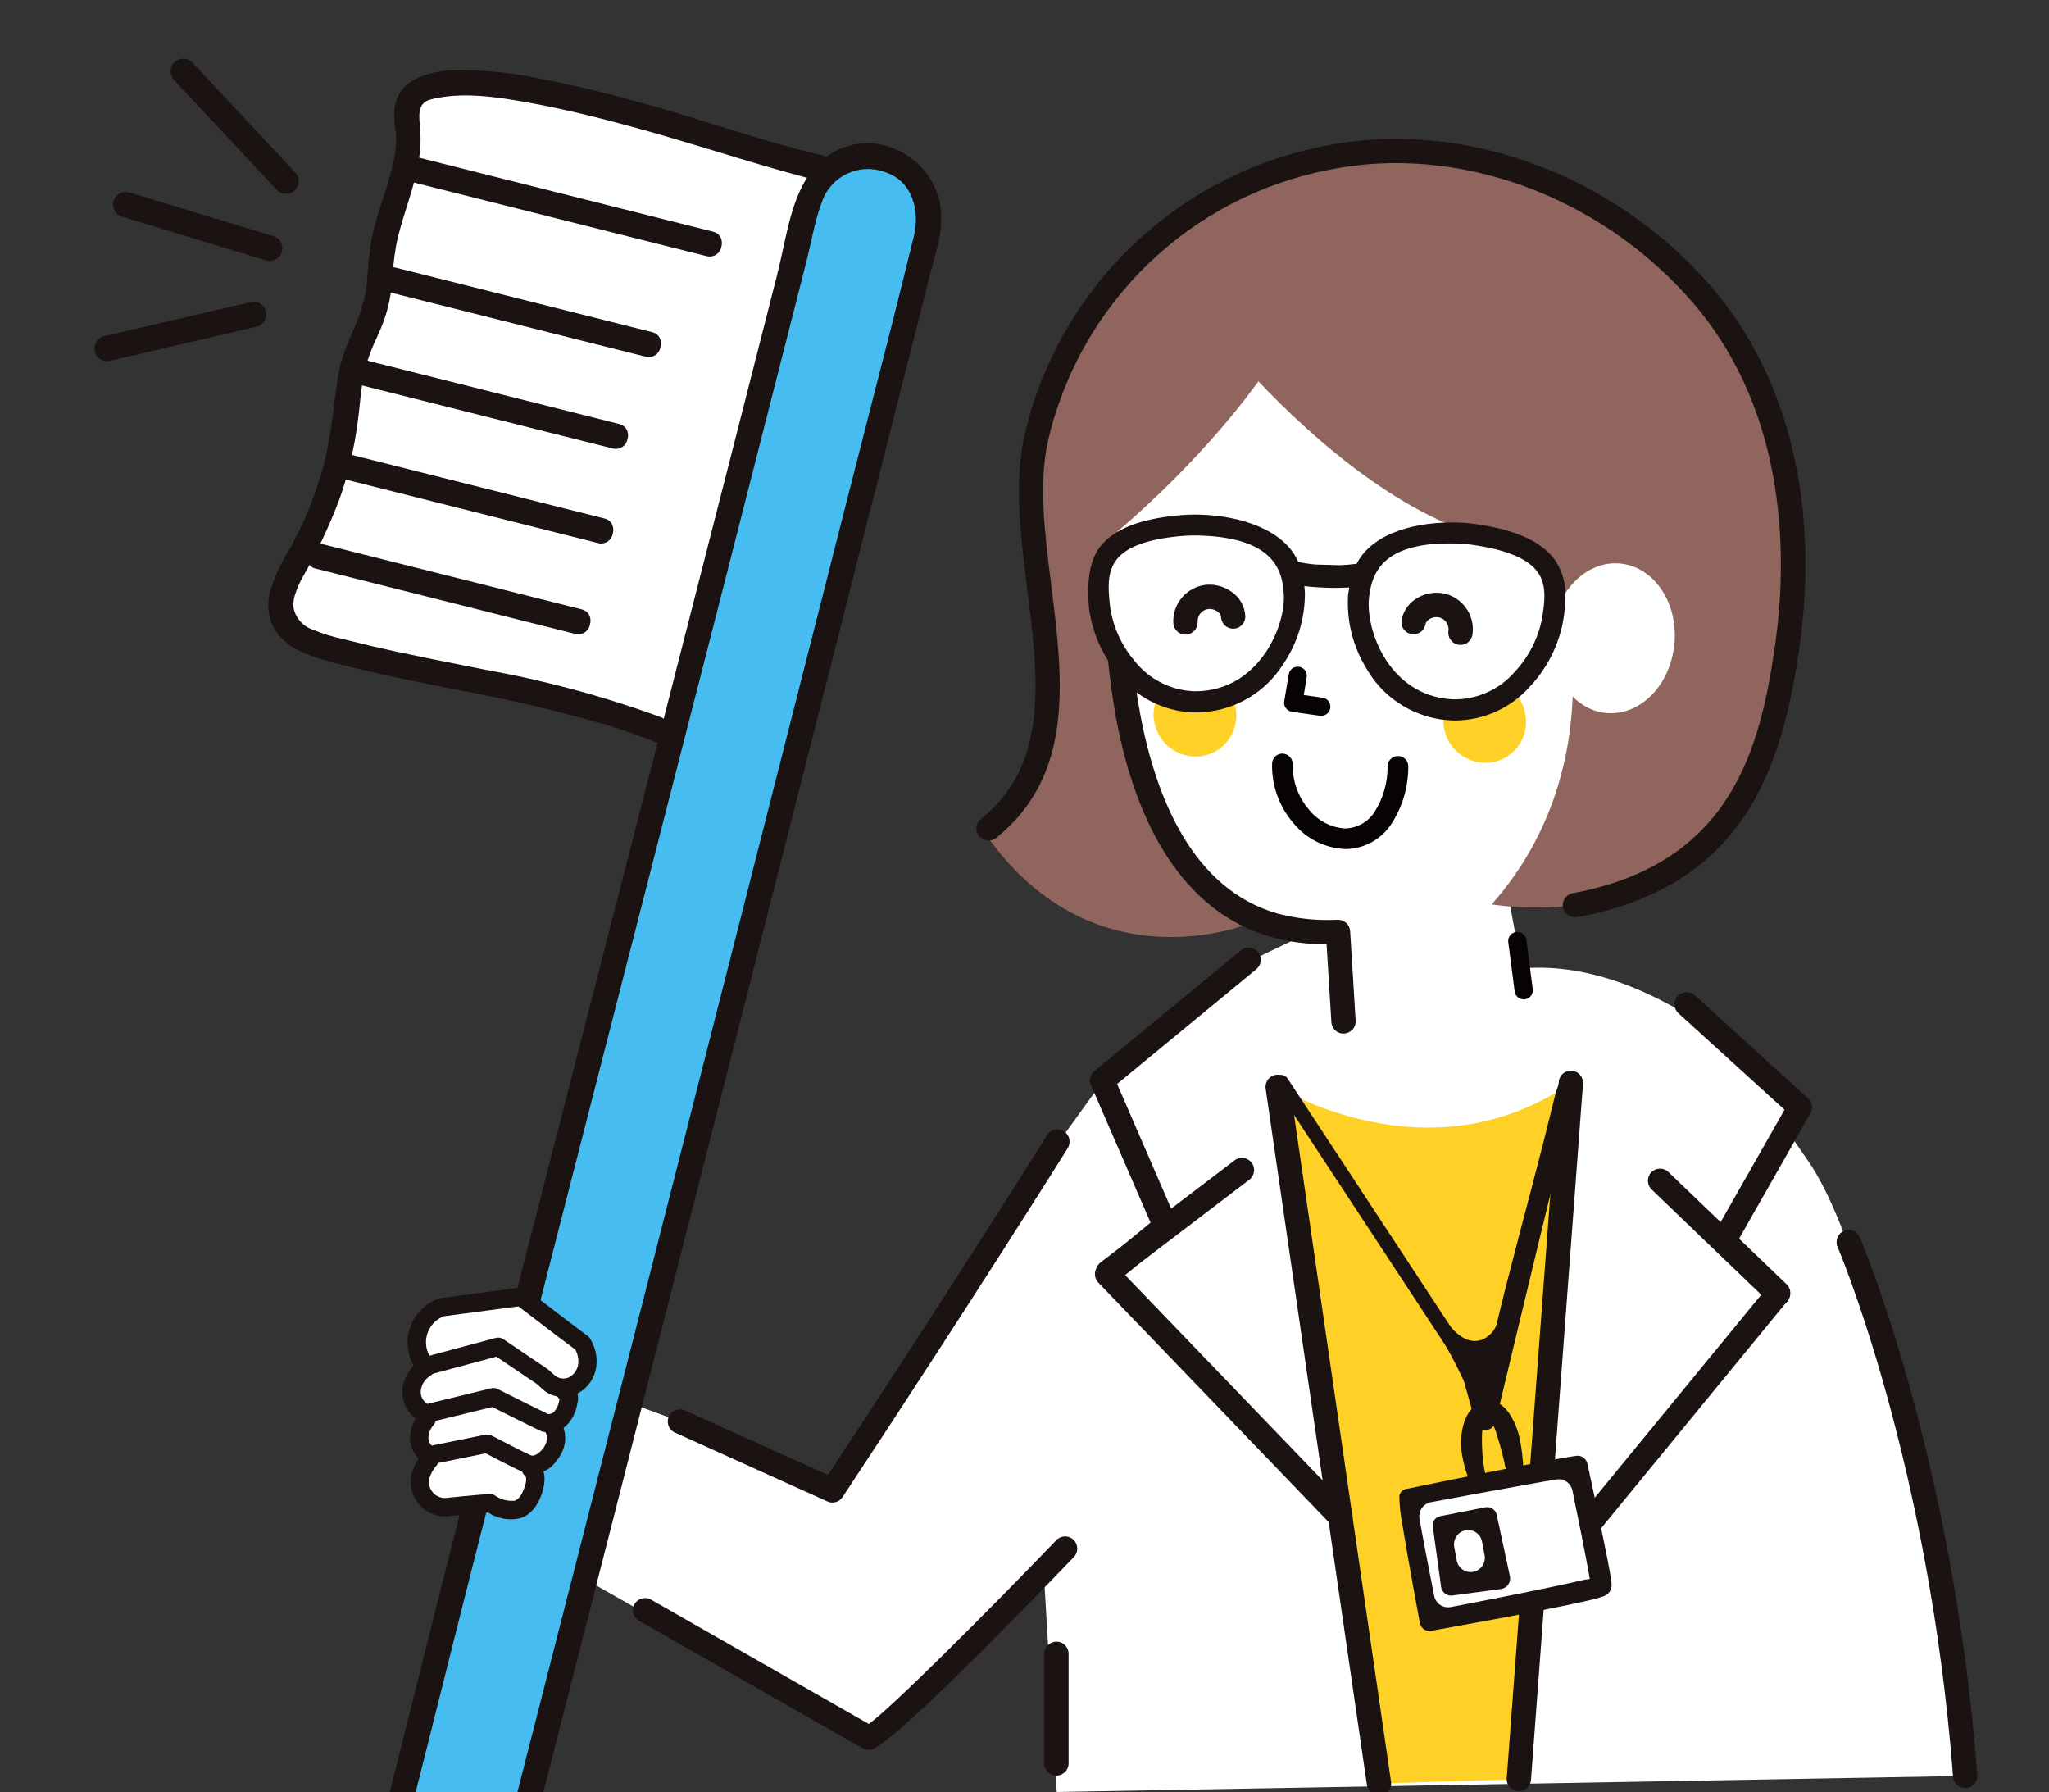 <?xml version="1.0" encoding="UTF-8"?> <svg xmlns="http://www.w3.org/2000/svg" xmlns:xlink="http://www.w3.org/1999/xlink" id="_レイヤー_1" viewBox="0 0 242.5 212.04"><rect x="0" y="0" width="242.5" height="212.04" fill="#333333" stroke="none"/><defs><style>.cls-1,.cls-2,.cls-3,.cls-4,.cls-5,.cls-6,.cls-7,.cls-8,.cls-9,.cls-10{stroke-width:0px;}.cls-1,.cls-5{fill:#1a1311;}.cls-11{stroke:#1a1311;stroke-linecap:round;stroke-linejoin:round;stroke-width:3px;}.cls-11,.cls-2{fill:none;}.cls-3{fill:#8f655d;}.cls-4,.cls-6{fill:#fff;}.cls-5,.cls-6,.cls-10{fill-rule:evenodd;}.cls-12{clip-path:url(#clippath);}.cls-7{fill:#47bcf0;}.cls-8{fill:#070303;}.cls-9,.cls-10{fill:#ffd126;}</style><clipPath id="clippath"><rect class="cls-2" width="242.5" height="212.04"></rect></clipPath></defs><g class="cls-12"><g id="_グループ_12237"><path id="_パス_15111" class="cls-4" d="m69.45,186.94c.87.65,33.32,18.67,33.32,18.67l20.75-19.76,1.54,26.19,107.53-1.9s-8.3-57.93-18.59-72.76l-2.52-3.66.74-3.43s-15.31-17.14-32.12-15.7l-1.59-8.58,21.93-28.2-46.67-39.17-25.1,18.9-.14,45.22,25.97,7.79-7.4,3.56-16.33,13.46-6.89,9.54-24.55,38.02-24.58-9.04-5.28,20.85Z"></path><path id="_パス_15112" class="cls-1" d="m125.03,210.1c-.79,0-1.44-.64-1.44-1.44v-12.97c0-.79.64-1.44,1.44-1.44s1.44.64,1.44,1.44h0v12.97c0,.79-.65,1.44-1.44,1.44"></path><path id="_パス_15113" class="cls-1" d="m102.77,207.05c-.25,0-.5-.07-.71-.19l-26.43-15.08c-.69-.39-.93-1.27-.54-1.96.39-.69,1.27-.93,1.96-.54l25.77,14.71c2.68-1.89,14.35-13.58,22.22-21.77.56-.56,1.47-.57,2.03,0,.55.55.57,1.43.04,2-7.97,8.3-21.7,22.29-24.03,22.8-.1.02-.21.04-.31.04"></path><path id="_パス_15114" class="cls-9" d="m151.21,128.6s17.9,11.15,34.71-.47l-6.16,82.4-16.56.51-11.99-82.44Z"></path><path id="_パス_15115" class="cls-3" d="m186.82,70.55c1.82-1.56,4.18-2.34,6.58-2.19,2.49.08,4.84,1.18,6.49,3.05,1.96,2.31,2.25,5.51,1.76,8.4-.4,2.28-1.24,4.46-2.48,6.42l6.47,5.14c.52-1.37,1-2.75,1.43-4.14,2.62-8.44,5.61-13.71,5.1-22.53-.39-6.79-4.08-19.74-7.56-25.6-3.2-5.4-8.1-9.77-13.36-13.14-5.81-3.57-12.19-6.1-18.87-7.49-7.05-1.58-14.07.77-21.04,2.82-15.28,4.5-26.72,17.38-29.07,32.58-.65,4.19,1.22,9.96,1.57,14.19.36,4.43-.95,6.54-.61,10.98.48,6.43,1.98,13.25-3.63,16.96.99.49-.63,1.06-3.32,2.18,12.73,18.84,31.34,11.18,31.71,11.06,1.68-.53-9.03-6.27-7.5-7.14.2-.11.39-.23.58-.35l.05-.04c.1-.07-4.31-5.69-6.96-12.39-1.16-3.63-1.5-7.48-.99-11.25.71-4.86-2.33-10.57-.89-15.21,2.45-7.93-1.5-16.97,3.51-24.23.5-.71,1.48-.88,2.19-.38.19.14.35.31.47.52,1.1-.78,2.38-1.29,3.71-1.48.16-.32.33-.63.51-.94.53-.72,1.54-.88,2.27-.37.32.23.54.58.61.97h.03c1.55-.5,3.18-.73,4.81-.67,1.71.19,3.38.62,4.97,1.27.31-.32.74-.49,1.19-.48,4.21.02,7.75,2.78,10.02,6.16,5.96,8.9,6.84,26.32,20.25,27.33"></path><path id="_パス_15116" class="cls-3" d="m142.17,37.28s25.78,34.43,47.91,26.02-10.38-28.81-10.38-28.81l-32.22-8.41s-3.34-5.3-5.31,11.2"></path><path id="_パス_15117" class="cls-3" d="m132.28,62.85s20.75-16.97,25-34.21l-14.46,4.13-11.47,3.86.92,26.22Z"></path><path id="_パス_15118" class="cls-3" d="m184.54,68.56s6.98,21.51-8,38.45c0,0,34.46,6.21,34.23-31.91l-8.92-17.64-17.32,11.1Z"></path><path id="_パス_15119" class="cls-8" d="m156.38,84.71c-.05,0-.1,0-.15-.01l-3.33-.48c-.29-.04-.55-.2-.72-.43-.17-.23-.24-.53-.19-.82l.53-3.17c.09-.59.64-.99,1.23-.9.59.09.99.64.9,1.23,0,.01,0,.02,0,.03l-.35,2.08,2.23.32c.59.08,1,.63.91,1.22-.08.53-.53.92-1.06.93"></path><path id="_パス_15120" class="cls-10" d="m174.56,80.52c-2.61.61-4.23,3.23-3.62,5.84,0,.02.01.04.02.06.62,2.65,3.25,4.3,5.91,3.73,2.61-.61,4.23-3.23,3.61-5.84,0-.02,0-.04-.01-.06-.62-2.65-3.25-4.31-5.91-3.72"></path><path id="_パス_15121" class="cls-10" d="m140.27,79.78c-2.61.61-4.23,3.23-3.62,5.84,0,.02.01.04.02.06.62,2.65,3.26,4.31,5.91,3.72,2.61-.61,4.23-3.23,3.62-5.84,0-.02-.01-.04-.02-.06-.62-2.65-3.25-4.31-5.91-3.72"></path><path id="_パス_15122" class="cls-8" d="m159.24,100.46h-.14c-2.35-.13-4.54-1.24-6.03-3.07-1.68-1.95-2.58-4.46-2.52-7.03.02-.66.56-1.2,1.22-1.19h.02c.67.01,1.21.57,1.2,1.24,0,0,0,0,0,0-.05,1.97.64,3.89,1.93,5.39,1.03,1.3,2.57,2.11,4.23,2.23,1.42-.02,2.74-.74,3.51-1.93,1.04-1.62,1.58-3.52,1.56-5.45.02-.66.56-1.19,1.22-1.19h.03c.67,0,1.21.56,1.2,1.23,0,0,0,0,0,.01.01,2.42-.69,4.79-2.01,6.81-1.2,1.83-3.24,2.94-5.43,2.96"></path><path id="_パス_15123" class="cls-1" d="m159,122.3c-.76,0-1.39-.59-1.43-1.35l-.57-9.23c-2.26.03-4.51-.27-6.68-.89-9.22-2.65-15.54-11.57-18.21-25.75-1.22-6.73-1.64-13.58-1.28-20.41.05-.78.72-1.38,1.5-1.33.01,0,.02,0,.04,0,.79.06,1.39.75,1.33,1.54,0,0,0,0,0,0-.03.37-2.49,37.46,17.47,43.21,2.32.62,4.73.87,7.14.74.78-.02,1.43.58,1.48,1.35l.65,10.59c.05.79-.55,1.47-1.34,1.52,0,0,0,0,0,0h-.09"></path><path id="_パス_15124" class="cls-4" d="m198.16,76.19c-.45,4.88-4.05,8.54-8.05,8.18s-6.88-4.62-6.43-9.51,4.06-8.55,8.06-8.18,6.88,4.63,6.43,9.51"></path><path id="_パス_15125" class="cls-4" d="m152.06,65.29s-5.84-3.95-9.97-3.68-10.52,2.24-11.28,3.45-1.35,11.57,2.89,15.15,13.02,3.58,15.58.31,3.69-8.49,3.86-8.95-1.08-6.28-1.08-6.28"></path><path id="_パス_15126" class="cls-4" d="m164.25,64.11c-1.12,1.2-1.94,2.65-2.42,4.22-.52,2.23-.49,9.11,1.76,12.14s6.72,4.13,8.37,4.05,10.42-2.56,11.1-7.45,1.68-9.77.38-10.4-4.94-3.17-7.38-3.09-11.81.52-11.81.52"></path><path id="_パス_15127" class="cls-1" d="m157.03,68.82c1.18.04,2.37,0,3.55-.13-.15.57-.25,1.15-.32,1.74-.18,2.86.52,5.7,2,8.16,1.74,3.14,4.84,5.28,8.39,5.81,3.71.57,7.46-.83,9.9-3.68,1.84-1.96,3.11-4.4,3.66-7.03.24-1.19.35-2.4.33-3.61-.05-1.21-.43-2.39-1.1-3.4-1.38-1.93-4.09-3.19-8.29-3.87-.91-.16-1.83-.25-2.75-.27-4.17-.13-9.69.95-11.36,4.82-.84.13-1.69.21-2.54.23l-2.86-.09c-.85-.08-1.69-.21-2.52-.39-1.43-3.96-6.87-5.38-11.04-5.5-.92-.04-1.85,0-2.77.1-4.23.42-7.01,1.51-8.51,3.35-.31.39-1.71,2.06-1.21,6.95.38,2.67,1.5,5.18,3.22,7.25,2,2.59,5.05,4.17,8.32,4.32.44.01.87,0,1.31-.03,3.57-.31,6.8-2.26,8.73-5.28,1.63-2.36,2.5-5.16,2.5-8.02-.03-.59-.1-1.17-.21-1.75,1.17.2,2.35.31,3.53.34m26.13,4.69c-.51,2.44-1.69,4.69-3.4,6.5-1.96,2.24-4.81,3.51-7.78,3.46-.4,0-.79-.04-1.18-.1-7.19-1.05-9.96-8.78-9.5-12.81.44-3.77,2.57-7.21,11.05-6.96.87.02,1.74.1,2.59.25h.02c3.91.63,6.4,1.75,7.6,3.44,1.24,1.73,1,3.84.59,6.22m-51.52-7.8c1.31-1.61,3.86-2.58,7.8-2.97h.02c.86-.09,1.73-.12,2.6-.09,8.48.28,10.4,3.84,10.6,7.63.22,4.05-3.03,11.59-10.27,12.2-.4.03-.79.04-1.19.03-2.97-.14-5.73-1.58-7.54-3.94-1.59-1.91-2.63-4.23-2.99-6.69-.26-2.4-.37-4.51.98-6.17"></path><path id="_パス_15128" class="cls-1" d="m172.31,85.25c-.12,0-.25,0-.37,0-.46-.01-.93-.06-1.39-.12-3.77-.56-7.06-2.83-8.91-6.16-1.56-2.59-2.29-5.59-2.09-8.61.04-.29.08-.57.13-.85-.8.05-1.74.07-2.66.04s-1.85-.1-2.65-.2c.03.28.06.56.07.85,0,3.02-.9,5.97-2.62,8.46-2.05,3.21-5.48,5.28-9.27,5.6-.47.04-.93.05-1.4.04-3.49-.15-6.73-1.83-8.87-4.58-1.81-2.18-2.98-4.82-3.38-7.63-.24-2.35-.21-5.55,1.35-7.47,1.63-2,4.57-3.18,9.01-3.62.95-.1,1.9-.13,2.86-.1,4.52.14,9.84,1.69,11.54,5.6.68.14,1.36.24,2.05.3l2.82.08c.68-.02,1.36-.08,2.03-.17,1.94-3.8,7.33-5,11.87-4.88.96.02,1.92.12,2.86.28,4.38.71,7.25,2.07,8.74,4.16.75,1.1,1.17,2.39,1.24,3.72.03,1.28-.08,2.57-.34,3.83-.58,2.77-1.91,5.33-3.85,7.4-2.22,2.52-5.41,3.99-8.77,4.03m-.8-20.95c-7.73,0-9.14,3.37-9.48,6.34-.44,3.78,2.16,11.03,8.89,12.01.36.05.73.09,1.1.1,2.77.04,5.42-1.14,7.23-3.23,1.61-1.71,2.72-3.83,3.21-6.13.39-2.21.61-4.17-.47-5.68-1.08-1.52-3.42-2.55-7.13-3.15-.83-.14-1.67-.23-2.52-.25-.29,0-.57-.01-.84-.01m-39.31,1.87h0c-1.17,1.44-1.07,3.33-.81,5.64.34,2.32,1.32,4.51,2.83,6.31,1.69,2.19,4.26,3.54,7.02,3.67.37.01.74,0,1.11-.03,6.77-.57,9.81-7.64,9.6-11.44-.16-3.09-1.44-6.68-9.91-6.95-.83-.03-1.66,0-2.49.08-3.78.37-6.17,1.26-7.35,2.71"></path><path id="_パス_15129" class="cls-1" d="m140.3,75.1c-.77,0-1.41-.61-1.44-1.39-.11-2.32,1.64-4.31,3.95-4.52,1.18-.08,2.34.3,3.24,1.06.78.65,1.26,1.59,1.33,2.6.06.79-.54,1.48-1.33,1.54,0,0,0,0,0,0-.78.06-1.47-.53-1.53-1.31,0-.01,0-.03,0-.04-.03-.24-.15-.45-.34-.6-.31-.27-.72-.41-1.13-.38-.78.07-1.36.75-1.31,1.54.03.79-.59,1.46-1.38,1.49h-.06"></path><path id="_パス_15130" class="cls-1" d="m172.85,76.31c-.06,0-.13,0-.19-.01-.78-.1-1.34-.82-1.24-1.6,0,0,0,0,0,0,.13-.78-.39-1.51-1.16-1.66-.41-.06-.82.03-1.16.27-.2.13-.35.34-.4.57-.14.78-.89,1.3-1.67,1.15-.76-.14-1.27-.85-1.16-1.61.17-1,.73-1.89,1.57-2.47.97-.68,2.17-.95,3.33-.75,2.28.42,3.82,2.57,3.5,4.86-.09.71-.7,1.25-1.42,1.25"></path><path id="_パス_15131" class="cls-1" d="m186.39,108.54c-.79,0-1.44-.65-1.43-1.44,0-.69.49-1.28,1.17-1.41,18.72-3.47,22.18-16.97,23.95-29.35,1.35-9.39,1.86-27.15-9.79-40.59-10.91-12.59-27.77-18.74-42.95-15.67-16.51,3.18-29.58,15.8-33.33,32.19-1.09,5.02-.37,10.84.41,17.01,1.38,11.01,2.8,22.4-6.53,29.87-.62.5-1.53.4-2.02-.22-.5-.62-.4-1.53.22-2.02h0c8.08-6.46,6.82-16.56,5.48-27.26-.77-6.14-1.56-12.48-.36-17.98,3.99-17.5,17.94-31,35.57-34.4,16.19-3.27,34.12,3.25,45.7,16.6,9.19,10.61,12.91,25.84,10.46,42.89-2.06,14.35-6.66,28.13-26.27,31.77-.09.02-.18.02-.27.02"></path><path id="_パス_15132" class="cls-8" d="m180.33,118.25c-.54,0-1-.4-1.07-.94l-.76-5.86c-.06-.59.37-1.12.97-1.18.57-.06,1.09.34,1.17.91l.76,5.86c.07.59-.34,1.13-.93,1.21-.05,0-.09.01-.14,0"></path><path id="_パス_15133" class="cls-1" d="m163.2,212.47c-.71,0-1.32-.52-1.42-1.23l-11.99-82.43c-.11-.79.43-1.52,1.22-1.63.79-.11,1.52.43,1.63,1.22l11.99,82.43c.12.79-.43,1.52-1.21,1.63,0,0,0,0,0,0-.07,0-.14.01-.21.01"></path><path id="_パス_15134" class="cls-1" d="m98.51,177.79c-.2,0-.4-.04-.59-.13l-18.07-8.16c-.72-.34-1.02-1.2-.68-1.92.33-.7,1.15-1.01,1.86-.7l16.96,7.65c15.16-22.99,25.81-40.01,25.92-40.19.41-.68,1.3-.9,1.98-.49.68.41.9,1.3.49,1.98,0,.01-.01.02-.02.04-.11.18-11.09,17.73-26.64,41.27-.26.4-.72.65-1.2.65"></path><path id="_パス_15135" class="cls-1" d="m158.61,180.88c-.39,0-.77-.16-1.04-.44l-27.59-28.68c-.55-.57-.53-1.48.04-2.03.03-.03.06-.05.09-.08l6.06-4.98-7.05-16.26c-.25-.59-.09-1.27.41-1.68l17.32-14.27c.61-.51,1.52-.42,2.03.19s.42,1.52-.19,2.03l-16.48,13.58,7.05,16.26c.25.59.09,1.27-.41,1.68l-5.69,4.68,26.52,27.56c.55.58.53,1.49-.05,2.04-.27.26-.62.4-.99.4"></path><path id="_パス_15136" class="cls-1" d="m131.14,151.95c-.79,0-1.44-.64-1.44-1.44,0-.45.21-.87.57-1.15l15.84-12.06c.63-.48,1.53-.36,2.02.27.48.63.36,1.53-.27,2.02l-15.84,12.06c-.25.19-.56.29-.87.29"></path><path id="_パス_15137" class="cls-1" d="m179.76,211.96h-.11c-.79-.06-1.39-.75-1.33-1.54,0,0,0,0,0,0l6.16-82.4c.06-.79.75-1.39,1.54-1.33s1.39.75,1.33,1.54l-6.16,82.4c-.06.75-.68,1.33-1.43,1.33"></path><path id="_パス_15138" class="cls-1" d="m188.29,181.47c-.8,0-1.44-.65-1.44-1.44,0-.33.12-.65.33-.91l21.33-26-5.48-5.26c-.48-.46-.58-1.18-.25-1.75l8.42-14.8-12.55-11.41c-.59-.53-.63-1.45-.1-2.03.53-.59,1.45-.63,2.03-.1l13.4,12.19c.5.45.62,1.19.28,1.78l-8.44,14.83,5.63,5.4c.54.52.59,1.37.11,1.95l-22.17,27.04c-.27.33-.68.52-1.12.52"></path><path id="_パス_15139" class="cls-1" d="m210.42,154.54c-.37,0-.73-.14-1-.4l-13.95-13.39c-.57-.55-.59-1.46-.04-2.03s1.46-.59,2.03-.04h0l13.95,13.39c.57.55.59,1.46.04,2.03-.27.28-.65.44-1.04.44"></path><path id="_パス_15140" class="cls-1" d="m232.58,211.59c-.75,0-1.38-.58-1.43-1.33-2.85-37.26-13.58-62.51-13.69-62.76-.29-.74.07-1.58.81-1.87.71-.28,1.51.04,1.83.73.11.26,11.03,25.95,13.92,63.68.06.79-.53,1.48-1.32,1.54h-.11"></path><path id="_パス_15141" class="cls-6" d="m184.64,174.28l-16.9,2.81-.68,4.5,3.04,9.63,19.58-3.5-2.95-12.9-2.09-.54Z"></path><path id="_パス_15142" class="cls-5" d="m174.32,166.57s-1.16.89-1.38,3.48c-.05.67-.03,1.35.08,2.01.16.95.41,1.89.74,2.79.15.55.72.88,1.28.73,0,0,0,0,0,0,.56-.16.88-.74.72-1.3-.17-.82-.28-1.66-.33-2.5-.04-.61-.05-1.13-.04-1.59-.03-.74.11-1.47.38-2.16.4-.41.4-1.06,0-1.47-.39-.4-1.04-.41-1.44-.01,0,0,0,0-.01.01"></path><path id="_パス_15143" class="cls-5" d="m175.53,166.79c-.41-.39-.52,0-.42.38.14.48.6.79,1.1.73h0s.02.03.04.01h0s0-.02,0-.02h-.02.08s-.02,0-.02,0l-.02.02c.05.05.13.21.22.33.29.46.51.96.65,1.48.11.34.23.73.36,1.19.29.99.53,2,.72,3.02.07.57.59.97,1.16.9.57-.07.97-.59.9-1.16h0c-.05-1.19-.2-2.38-.44-3.55-.19-.83-.49-1.63-.91-2.38-.97-1.7-1.97-1.92-2.46-1.94-.18-.01-.36,0-.53.03-.55.15-.57.54-.4.94"></path><path id="_パス_15144" class="cls-5" d="m166.41,176.18c-.41.09-.72.41-.8.82.02,1.12.13,2.23.35,3.33.69,4.3,2.08,11.72,2.08,11.72.12.62.71,1.03,1.33.92,0,0,13.28-2.35,18.41-3.54.67-.14,1.33-.32,1.98-.54.64-.2,1.05-.83.97-1.5-.02-.25-.09-.74-.21-1.42-.65-3.62-2.65-12.77-2.65-12.77-.13-.61-.7-1.02-1.32-.94-1.12.16-3.43.59-6.09,1.1-6.08,1.18-14.04,2.83-14.04,2.83v-.02Zm1.59,3.53c-.16-.91.44-1.78,1.34-1.96,2.85-.53,7.59-1.41,11.53-2.11,1.21-.22,2.34-.42,3.32-.58.89-.15,1.73.43,1.91,1.32.62,2.98,1.57,7.68,1.98,10.03.02.14.05.29.07.42-.28.04-.61.08-.92.16-3.64.86-11.4,2.38-15.54,3.17-.9.17-1.77-.42-1.95-1.32-.34-1.68-.77-3.9-1.16-5.96-.22-1.15-.42-2.24-.58-3.17"></path><path id="_パス_15145" class="cls-5" d="m170.42,179.43c-.56.1-.94.62-.85,1.19l.99,7.18c.1.64.69,1.08,1.33.99l5.77-.77c.34-.05.64-.24.84-.52.2-.28.27-.64.2-.98l-1.56-7.26c-.12-.61-.71-1.02-1.33-.91l-5.39,1.06v.02Zm3.08,1.64h0c.89-.14,1.74.46,1.9,1.35l.3,1.59c.18.92-.42,1.8-1.33,1.98-.02,0-.04,0-.06.01h-.01c-.9.14-1.74-.47-1.9-1.37l-.29-1.59c-.17-.92.44-1.8,1.36-1.97.01,0,.03,0,.04,0"></path><path id="_パス_15146" class="cls-5" d="m186.05,127.09c-.53-.21-1.13.06-1.34.59,0,0,0,0,0,0-.82,2.12-.49,1.38-2.08,7.62-1.73,6.77-4.03,15.16-5.51,21.41-.25,1.04-2.9,4.28-6.3-.85l-.68,1.72c1.15,1.89,2.19,3.84,3.12,5.85.59,2.1,1.06,3.8,1.33,4.85.17.66.84,1.07,1.5.9.46-.11.81-.48.91-.94,0,0,4.48-18.76,7.82-32.39,1.5-6.15,1.06-5.33,1.84-7.43.21-.54-.06-1.15-.6-1.36"></path><path id="_パス_15147" class="cls-1" d="m173.68,162.46c-.29,0-.56-.15-.72-.39l-22.03-33.52c-.27-.39-.18-.93.22-1.2.39-.27.93-.18,1.2.22,0,.01.02.03.03.04l22.03,33.52c.26.4.15.93-.24,1.19-.14.09-.31.14-.48.14"></path><path id="_パス_15148" class="cls-7" d="m71.19,179.15c15.42-60.27,31.18-122.26,38.49-151.18,1.04-4.11-1.07-8.19-4.7-9.1l-.97-.25c-3.63-.91-7.41,1.67-8.45,5.77-7.79,30.81-24.94,97.45-41.4,161.79l-11.42,45.39C28.92,285.63,5.49,377.66-1.01,403.38c-.93,3.68.96,7.34,4.22,8.16l2.33.58c3.25.82,6.64-1.49,7.57-5.18,6.15-24.3,28.54-112.3,41.49-162.96l16.59-64.84Z"></path><path id="_パス_15149" class="cls-4" d="m97.96,20.79c-14.65-5.51-29.84-9.41-45.33-11.64-.92-.22-1.88-.17-2.77.16-2.44,1.19-1.34,4.82-1.31,7.55.05,4.19-3.33,7.68-3.98,11.82-.54,3.41.83,6.96.03,10.32-.55,2.31-2.07,4.26-3.01,6.45-1.88,4.37-1.31,9.45-2.89,13.95-1.43,4.07-4.57,7.54-5.19,11.81-.14.72-.09,1.46.14,2.16.66,1.71,2.75,2.24,4.54,2.55,14.25,2.46,28.29,5.98,42.01,10.52-.19-.48-.34-.97-.53-1.45l18.29-64.19Z"></path><path id="_パス_15150" class="cls-1" d="m110.17,32.1l-1.95,7.69c-3.26,12.87-6.53,25.73-9.8,38.6-8.57,33.71-17.17,67.42-25.79,101.12-12.93,50.56-23.75,92.84-29.11,113.83-3.79,14.84-18.14,71.35-21.92,86.19l-6.5,25.6c-.6,2.36-1.28,5.04-3.43,6.83-1.91,1.47-4.35,2.06-6.73,1.65-2.49-.28-4.75-1.57-6.25-3.57-1.98-2.9-1.43-6.51-.63-9.66.26-1.02.56-2.03.85-3.02.28-.94.55-1.86.77-2.74,3.19-12.58,6.39-25.15,9.6-37.72,2.64-10.37,15.86-62.4,18.52-72.77,3.83-14.92,7.65-29.85,11.45-44.77.88-3.46,1.75-6.92,2.62-10.37l3.39-13.48c2.44-9.73,4.89-19.46,7.34-29.19l1.68-6.63c4.86-19.17,9.87-38.65,14.72-57.49,2.64-10.25,5.28-20.49,7.91-30.74,3.6-14.05,7.19-28.09,10.78-42.14,1.43-5.58,2.85-11.17,4.27-16.75.24-.94.44-1.89.66-2.87.22-1.01.44-2.04.69-3.06.77-3.04,1.94-6.4,4.78-8.3,2.39-1.61,5.44-1.84,8.05-.61,2.79,1.22,4.75,3.79,5.19,6.8.16,1.76-.02,3.53-.53,5.21l-.63,2.37ZM15.62,391.03c7.18-28.26,24.96-98.18,32.18-126.43l28.4-111.06c7.93-31.06,15.85-62.12,23.74-93.19.88-3.44,1.76-6.88,2.64-10.32.98-3.82,1.96-7.63,2.93-11.45.9-3.55,1.78-7.09,2.65-10.65.71-2.92-.09-6.54-3.52-7.6-2.99-1.06-6.28.5-7.34,3.49-.02.05-.04.1-.05.15-.31.83-.57,1.68-.78,2.54-.18.73-.35,1.47-.51,2.2-.16.71-.32,1.42-.49,2.11l-1.9,7.46c-5.77,22.65-11.56,45.29-17.38,67.92l-8.77,34.19c-3.86,15.04-7.71,30.08-11.54,45.12l-2.43,9.63-2.7,10.75c-1.97,7.83-3.94,15.66-5.92,23.49-.87,3.42-3.19,12.52-3.19,12.52-7.79,30.44-26.13,102.55-33.88,133l-6.26,24.63c-.11.45-.25.92-.4,1.4-.16.53-.32,1.08-.46,1.64-.5,1.55-.51,3.22-.02,4.77,1,2.51,3.57,3,5.28,3.32,2.77.53,5.05-1.3,5.95-4.75.45-1.73.89-3.45,1.33-5.18l2.21-8.75.24-.97Z"></path><path id="_パス_15151" class="cls-1" d="m98.33,20.15c-.14.79-.89,1.31-1.68,1.17-.03,0-.05-.01-.08-.02-.48-.11-.95-.23-1.42-.36-3.53-.94-7.09-2.02-10.53-3.07-3.32-1-6.76-2.05-10.18-2.97-3.29-.89-7.65-2.01-12.16-2.81-3.59-.64-7.68-1.25-11.29-.33-1.72.44-1.37,2.12-1.26,3.5.25,3.14-.59,6.02-1.52,8.98-.37,1.17-.74,2.34-1.04,3.53l-.12.46c-.3,1.39-.49,2.8-.56,4.22l-.08.88c-.09,1.03-.25,2.04-.5,3.04-.2.8-.46,1.57-.77,2.33-.18.44-.38.87-.57,1.31-.54,1.11-.97,2.26-1.31,3.44-.33,1.45-.55,2.92-.68,4.41l-.11,1c-.24,2.19-.63,4.36-1.17,6.49-.3,1.2-.66,2.39-1.06,3.54-1.19,3.18-2.63,6.27-4.31,9.22-.46.77-.82,1.59-1.07,2.44-.12.44-.16.91-.12,1.36.24,1.24,1.15,2.24,2.35,2.62,1.15.48,2.34.85,3.56,1.1l.88.22c1.73.44,3.46.84,5.21,1.22,2.58.56,5.18,1.08,7.77,1.59l2.89.58c7.07,1.27,14.02,3.14,20.77,5.61.35.13,1.45.67,1.15,1.85-.14.44-.45.81-.86,1.02-.26.16-.58.19-.86.09-1.78-.7-3.61-1.34-5.45-1.92-6.03-1.76-12.15-3.2-18.34-4.32l-3.69-.74c-3.27-.66-7.13-1.48-10.96-2.51-2.91-.78-6.09-1.87-7.11-4.86-.37-1.15-.39-2.38-.06-3.54.52-1.68,1.25-3.29,2.19-4.78,1.79-3.17,3.17-6.55,4.12-10.06l.1-.39c.51-2.21.89-4.44,1.13-6.7.17-1.28.33-2.56.54-3.84.06-.32.12-.63.2-.93.37-1.3.83-2.57,1.39-3.8.58-1.28,1.06-2.61,1.43-3.97.16-.63.28-1.27.33-1.92l.1-1.27c.08-1.41.25-2.82.51-4.21.07-.33.15-.66.23-.99.29-1.14.65-2.29,1.01-3.39l.31-.97c.31-.98.58-1.86.81-2.75.23-.89.39-1.79.48-2.71.04-.74,0-1.49-.1-2.23-.1-.67-.13-1.34-.09-2.01.02-.27.07-.54.14-.81.75-2.96,4.12-3.75,6.81-3.89,3.6-.06,7.19.31,10.71,1.1,4.7.9,9.28,2.12,12.74,3.09,2.62.73,5.28,1.56,7.84,2.36,4.04,1.26,8.21,2.56,12.4,3.52.36.06.67.27.86.58.2.36.24.78.13,1.17"></path><path id="_パス_15152" class="cls-1" d="m85.37,29.2c-.13.76-.86,1.27-1.62,1.14-.04,0-.08-.02-.12-.03l-35.36-8.89c-.36-.07-.67-.29-.87-.61-.2-.36-.25-.79-.13-1.19.13-.76.85-1.27,1.62-1.14.04,0,.08.02.12.03l35.37,8.9c.36.07.67.29.86.6.2.36.25.79.13,1.19"></path><path id="_パス_15153" class="cls-1" d="m78.16,41.1c-.13.76-.86,1.27-1.62,1.14-.04,0-.08-.02-.12-.03l-30.34-7.63c-.36-.07-.67-.29-.86-.6-.2-.37-.25-.79-.13-1.2.13-.76.86-1.27,1.62-1.14.04,0,.08.02.12.03l30.34,7.63c.36.07.67.29.86.6.2.36.25.79.13,1.19"></path><path id="_パス_15154" class="cls-1" d="m74.26,51.96c-.13.76-.86,1.27-1.62,1.14-.04,0-.08-.02-.12-.03l-30.73-7.73c-.36-.07-.67-.29-.86-.6-.2-.37-.25-.79-.13-1.19.13-.76.85-1.27,1.62-1.14.04,0,.08.02.12.03l30.73,7.73c.36.07.67.29.87.61.2.36.24.79.13,1.19"></path><path id="_パス_15155" class="cls-1" d="m69.82,73.9c-.13.76-.86,1.27-1.62,1.14-.04,0-.08-.02-.12-.03l-30.72-7.73c-.36-.07-.67-.29-.87-.6-.2-.37-.25-.79-.13-1.2.13-.76.86-1.27,1.62-1.14.04,0,.08.02.12.03l30.73,7.73c.36.07.67.29.86.6.2.36.25.79.13,1.19"></path><path id="_パス_15156" class="cls-1" d="m72.52,63.15c-.13.76-.85,1.27-1.62,1.14-.04,0-.08-.02-.12-.03l-30.72-7.73c-.36-.07-.67-.29-.87-.6-.2-.37-.25-.79-.13-1.2.13-.76.86-1.27,1.62-1.14.04,0,.08.02.12.03l30.73,7.73c.36.07.67.29.86.6.2.36.25.79.13,1.19"></path><path id="_パス_15157" class="cls-4" d="m67.24,165.89c-.11.76-.46,1.46-.99,2.01-.47.44-1.13.61-1.76.45-.12-.04-.24-.09-.35-.16-.67-.31-5.75-2.85-5.75-2.85l-7.95,1.93c-1.1-.41-1.81-1.48-1.77-2.65.08-1.16.72-2.2,1.72-2.79l-.04-.16,8.58-2.3,5.21,3.51c.22.2.44.39.66.59.11.1.22.2.34.28.21.16.45.28.71.36l1.03.59c.41.18.42.76.34,1.19"></path><path id="_パス_15158" class="cls-4" d="m54.87,178.11c-1.15.11-2.17.22-2.17.22-1.65.02-3-1.29-3.03-2.94,0-.24.02-.47.07-.7.21-.73.58-1.41,1.08-1.99l.11-.51,6.73-1.37s4.27,2.25,4.83,2.42l.34.54c.63.43.58,1.37.39,2.11-.18,1.18-.92,2.19-1.99,2.71-1.13.2-2.29-.06-3.22-.73-.43,0-1.87.13-3.15.25"></path><path id="_パス_15159" class="cls-4" d="m69.49,161.68c-.16.96-.75,1.79-1.6,2.25-.62.31-1.34.38-2.01.18-.26-.08-.5-.2-.71-.36-.12-.08-.23-.18-.33-.28-.22-.2-.44-.39-.66-.59l-5.21-3.51-8.58,2.31h-.02c-1.56-1.87-1.3-4.65.57-6.21.41-.34.88-.61,1.39-.78l2.26-.3,7.1-.94s7.02,5.41,7.23,5.49c.53.81.75,1.78.6,2.74"></path><path id="_パス_15160" class="cls-4" d="m65.52,168.89c.33.66.39,1.41.17,2.11-.15.44-.38.85-.68,1.21-.54.81-1.51,1.22-2.47,1.05h-.04c-.57-.18-4.83-2.43-4.83-2.43l-6.73,1.36c-.79-.34-1.31-1.11-1.32-1.97,0-.85.32-1.67.87-2.31l-.03-.64,7.95-1.94s5.08,2.55,5.75,2.85c.11.07.22.13.35.16l1.03.54Z"></path><path id="_パス_15161" class="cls-1" d="m50.03,162.72c-.2-.06-.38-.18-.52-.34-1.94-2.33-1.63-5.8.71-7.75.51-.43,1.1-.76,1.74-.98.07-.02.14-.04.21-.05l9.35-1.24c.29-.04.58.04.8.21,2.51,1.94,6.62,5.08,7.11,5.41.15.09.28.21.37.36.68,1.04.94,2.29.75,3.51-.21,1.3-1.02,2.42-2.18,3.04-.87.44-1.88.53-2.82.25-.37-.11-.73-.29-1.04-.52-.14-.11-.28-.22-.41-.35l-.28-.25c-.11-.1-.22-.19-.33-.29l-4.74-3.2-8.1,2.18c-.2.06-.42.06-.62,0m2.54-6.98c-1.72.64-2.59,2.56-1.94,4.27.05.14.12.28.19.42l7.86-2.11c.3-.08.63-.03.89.15l5.2,3.51s.08.06.12.09c.13.11.24.22.38.34l.28.25c.09.08.18.16.26.21.47.31,1.08.34,1.58.09.55-.31.93-.85,1.03-1.47.09-.62-.03-1.26-.34-1.8-.6-.43-2.19-1.62-6.72-5.1l-8.79,1.16Zm16.72,2.18h0Zm0,0h0"></path><path id="_パス_15162" class="cls-1" d="m50.14,168.31h0c-1.57-.56-2.59-2.07-2.52-3.73.09-1.52.93-2.9,2.24-3.68.51-.31,1.18-.15,1.49.36s.15,1.18-.36,1.49c-.69.4-1.14,1.11-1.2,1.9-.02.59.28,1.15.77,1.47l7.59-1.85c.25-.06.51-.03.75.09,1.75.88,5.19,2.6,5.71,2.83.05.03.1.05.15.09l.06.03c.26.04.52-.04.71-.21.36-.39.59-.89.66-1.42.01-.06.02-.11.02-.15-.46-.39-.51-1.08-.12-1.53.31-.36.83-.48,1.27-.29.86.46,1.27,1.48.96,2.4-.15.99-.61,1.9-1.33,2.6-.76.7-1.82.96-2.81.68-.19-.06-.38-.14-.55-.24-.76-.36-4.22-2.09-5.36-2.66l-7.56,1.84c-.19.05-.39.04-.58-.02"></path><path id="_パス_15163" class="cls-1" d="m50.62,173.23l-.05-.02c-1.21-.48-2.02-1.65-2.04-2.96,0-1.11.39-2.19,1.12-3.03.36-.48,1.05-.57,1.52-.2.48.36.57,1.05.2,1.52-.01.02-.02.03-.04.05-.39.44-.62,1-.63,1.59,0,.33.15.65.4.87l6.35-1.29c.25-.05.5-.01.72.1,1.97,1.03,4.21,2.17,4.64,2.34l.06.02h0c.37.12.93-.26,1.29-.7.22-.25.38-.53.49-.84.13-.43.09-.89-.11-1.29-.28-.53-.07-1.19.47-1.46.53-.28,1.19-.07,1.46.47,0,0,0,0,0,.01.46.91.55,1.96.24,2.93-.19.57-.49,1.1-.88,1.56-.81,1.15-2.22,1.7-3.58,1.41l-.08-.02c-.55-.17-3.24-1.56-4.68-2.32l-6.36,1.29c-.18.04-.36.03-.53-.02m11.99-1.06h0Z"></path><path id="_パス_15164" class="cls-1" d="m51.48,179.24c-2.04-.62-3.26-2.71-2.79-4.79.24-.89.68-1.72,1.28-2.42.37-.47,1.05-.56,1.53-.19.47.37.56,1.05.19,1.53-.4.45-.7.98-.88,1.56-.23,1.03.42,2.05,1.44,2.28.13.03.26.04.39.05.23-.03,1.12-.12,2.12-.21,2.68-.26,3.11-.26,3.26-.26.18,0,.36.04.51.13.68.5,1.52.73,2.37.66.74-.25,1.12-1.33,1.28-1.95.11-.3.12-.63.04-.94-.49-.34-.62-1.02-.27-1.51.34-.49,1.02-.62,1.51-.27.9.62,1.2,1.81.83,3.27-.48,1.84-1.41,3.04-2.7,3.46-1.31.32-2.7.08-3.82-.67-.35.02-1.12.08-2.79.24-1.15.11-2.16.22-2.16.22h-.09c-.42.01-.84-.05-1.24-.17"></path><line class="cls-11" x1="14.89" y1="24.21" x2="31.92" y2="29.38"></line><line class="cls-11" x1="12.68" y1="41.24" x2="30.02" y2="37.2"></line><line class="cls-11" x1="33.85" y1="21.44" x2="21.69" y2="8.44"></line></g></g></svg> 
